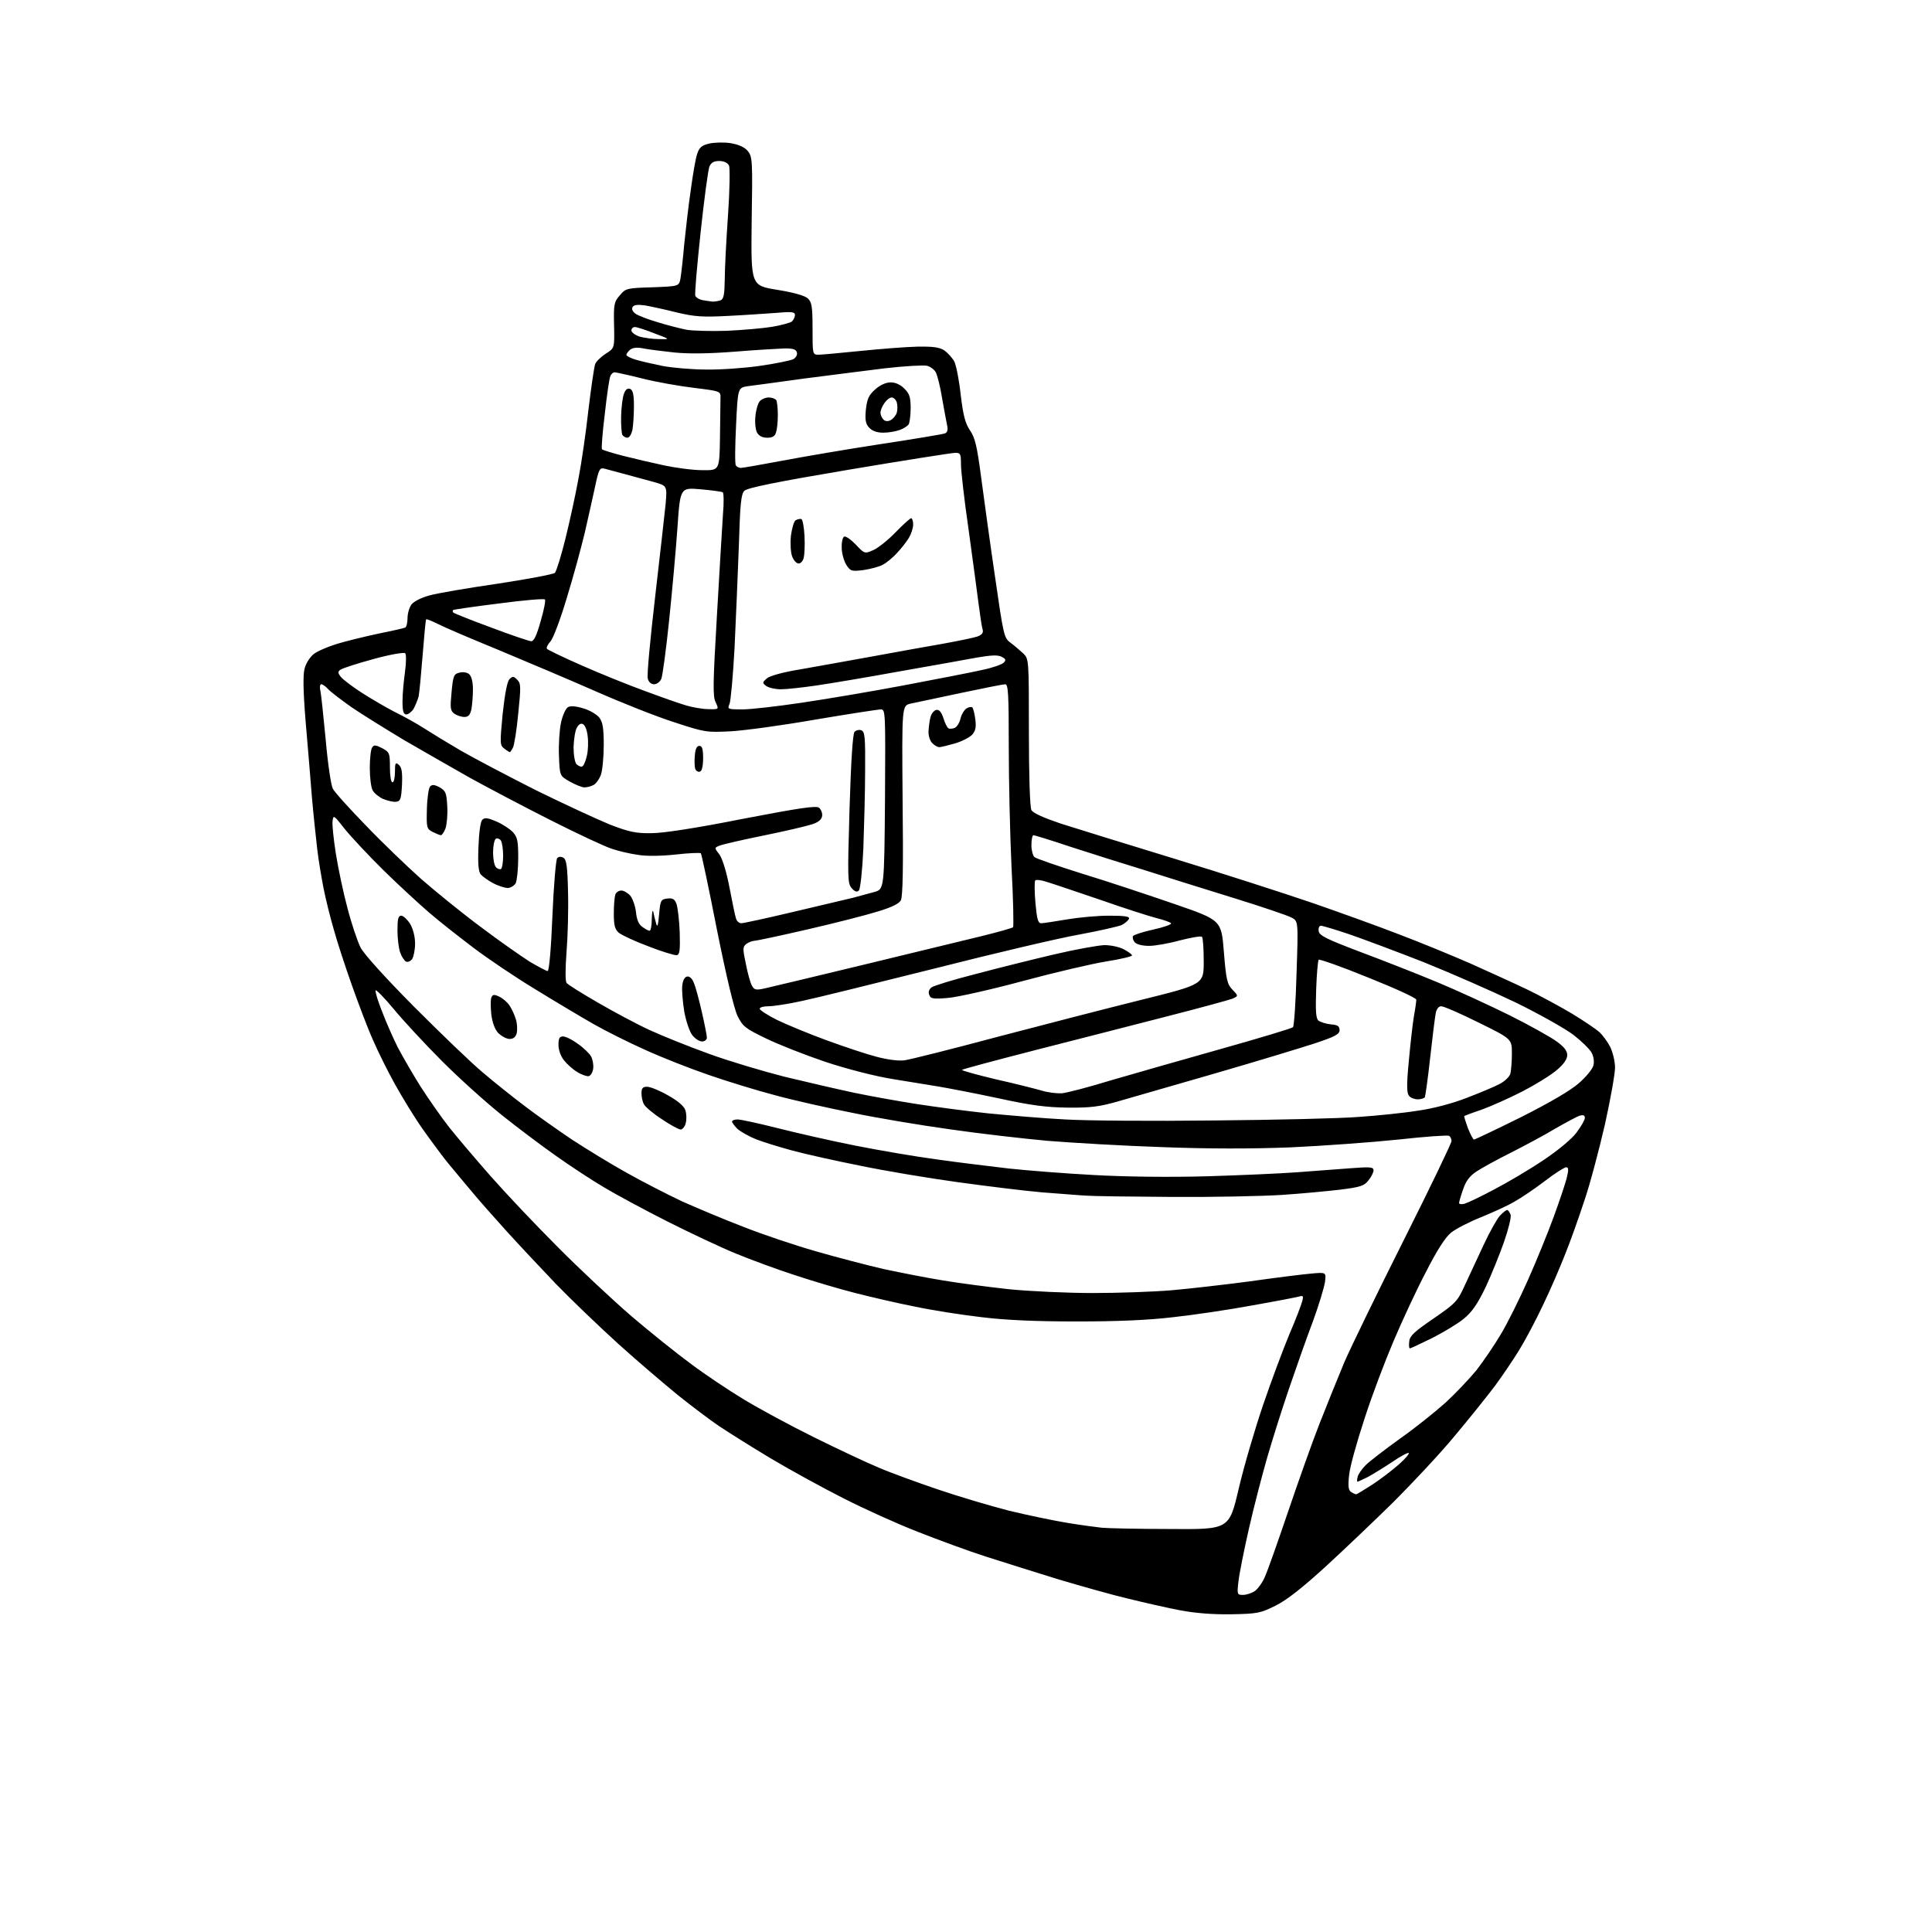 <?xml version="1.0" encoding="UTF-8" standalone="no"?>
<svg 
  version="1.1" 
  xmlns="http://www.w3.org/2000/svg" 
  xmlns:xlink="http://www.w3.org/1999/xlink" 
  xmlns:svg="http://www.w3.org/2000/svg"
  xmlns:rdf="http://www.w3.org/1999/02/22-rdf-syntax-ns#"
  xmlns:cc="http://creativecommons.org/ns#"
  xmlns:dc="http://purl.org/dc/elements/1.1/"
  viewBox="0 0 768 768"
  width="768"
  height="768"
>
<style>svg {background-color: white; }</style>"
<path stroke="none" fill="black" fill-rule="evenodd" d="M489.5,641.7C482.1,641.8 475.4,641.3 469.0,640.1C463.8,639.1 454.6,637.0 448.5,635.5C442.5,634.1 430.1,630.6 421.0,627.9C411.9,625.1 398.9,621.0 392.0,618.8C385.1,616.6 372.9,612.1 364.8,608.9C356.8,605.8 343.5,599.8 335.3,595.6C327.2,591.5 314.2,584.4 306.5,579.8C298.8,575.2 289.6,569.4 286.0,567.0C282.4,564.6 275.0,559.0 269.5,554.6C264.0,550.1 253.4,541.1 246.0,534.4C238.6,527.7 227.3,516.9 221.0,510.4C214.7,503.8 205.7,494.2 201.0,489.0C196.3,483.8 190.1,476.8 187.4,473.5C184.6,470.2 180.3,465.0 177.8,462.0C175.4,459.0 170.9,452.9 167.8,448.5C164.7,444.1 159.9,436.2 157.0,431.0C154.1,425.8 150.2,417.9 148.3,413.5C146.3,409.1 142.6,399.3 139.9,391.7C137.2,384.1 133.9,374.0 132.6,369.2C131.2,364.4 129.4,357.1 128.6,353.0C127.8,348.9 126.6,341.9 126.1,337.5C125.6,333.1 124.6,323.9 124.0,317.0C123.5,310.1 122.3,296.6 121.5,286.9C120.5,274.7 120.4,268.1 121.1,265.7C121.6,263.7 123.2,261.2 124.7,260.0C126.1,258.9 130.2,257.1 133.8,256.0C137.3,254.9 144.8,253.1 150.3,251.9C155.8,250.8 160.7,249.7 161.2,249.4C161.6,249.1 162.0,247.4 162.0,245.7C162.0,243.9 162.7,241.5 163.5,240.4C164.3,239.2 167.3,237.6 170.7,236.7C173.9,235.8 186.2,233.7 198.0,232.0C209.8,230.2 220.0,228.3 220.6,227.7C221.2,227.0 223.1,220.9 224.8,214.0C226.5,207.1 228.8,196.6 229.9,190.5C231.1,184.4 232.9,172.1 233.9,163.0C235.0,153.9 236.2,145.7 236.6,144.7C237.0,143.7 238.8,141.9 240.8,140.6C244.3,138.4 244.3,138.4 244.1,129.3C243.9,121.0 244.1,120.0 246.4,117.4C248.7,114.6 249.2,114.5 259.4,114.2C269.9,113.8 269.9,113.8 270.5,110.7C270.8,108.9 271.5,102.8 272.0,97.0C272.6,91.2 273.7,81.5 274.6,75.5C275.4,69.5 276.5,63.0 277.1,61.3C277.9,58.7 278.9,57.8 281.8,57.1C283.9,56.6 287.7,56.5 290.4,56.9C293.8,57.5 296.0,58.5 297.3,60.1C299.1,62.3 299.2,64.1 298.8,88.0C298.5,113.5 298.5,113.5 308.9,115.2C315.2,116.2 319.9,117.5 321.1,118.6C322.7,120.1 323.0,121.8 323.0,130.7C323.0,140.9 323.0,141.0 325.4,141.0C326.7,141.0 334.2,140.3 342.1,139.5C350.0,138.7 360.1,137.9 364.6,137.8C370.8,137.7 373.4,138.0 375.4,139.3C376.8,140.3 378.6,142.3 379.4,143.8C380.1,145.3 381.3,151.2 381.9,157.0C382.9,165.2 383.7,168.3 385.6,171.1C387.6,174.0 388.4,177.4 390.0,189.6C391.1,197.8 393.5,215.5 395.5,229.0C398.9,252.6 399.1,253.6 401.7,255.5C403.2,256.6 405.4,258.5 406.7,259.7C409.0,261.9 409.0,262.0 409.0,291.0C409.0,308.3 409.4,320.9 410.0,322.0C410.6,323.2 414.9,325.1 421.7,327.4C427.7,329.3 448.0,335.6 467.0,341.4C486.0,347.2 510.5,355.1 521.6,358.9C532.6,362.7 548.4,368.4 556.6,371.6C564.8,374.7 577.4,379.9 584.5,383.0C591.6,386.2 601.8,390.8 607.0,393.3C612.2,395.8 620.3,400.2 625.0,403.0C629.6,405.8 634.5,409.1 635.8,410.3C637.1,411.5 639.1,414.2 640.1,416.2C641.1,418.3 642.0,421.9 642.0,424.4C642.0,426.8 640.2,437.0 638.0,446.9C635.7,456.9 632.1,470.6 629.8,477.3C627.6,484.0 624.2,493.6 622.2,498.5C620.3,503.4 616.4,512.5 613.5,518.5C610.7,524.5 606.4,532.6 604.0,536.5C601.7,540.3 597.3,546.8 594.2,551.0C591.1,555.1 583.9,564.1 578.1,571.0C572.4,577.9 561.5,589.5 554.1,596.9C546.6,604.3 534.4,615.9 527.0,622.7C517.8,631.1 511.5,636.1 507.0,638.3C501.0,641.3 499.7,641.5 489.5,641.7zM494.1,634.0C495.5,634.0 497.6,633.3 498.9,632.4C500.1,631.5 502.0,628.9 502.9,626.6C503.9,624.4 508.0,612.8 512.0,601.0C516.0,589.2 521.6,573.4 524.5,566.0C527.4,558.6 531.9,547.5 534.4,541.5C537.0,535.5 547.7,513.5 558.1,492.8C568.5,472.1 577.0,454.4 577.0,453.6C577.0,452.8 576.6,451.8 576.0,451.5C575.5,451.2 566.4,451.8 555.8,453.0C545.2,454.1 525.9,455.5 513.0,456.1C497.2,456.7 480.5,456.7 462.0,456.0C446.9,455.5 426.4,454.3 416.5,453.5C406.6,452.6 389.1,450.6 377.5,448.9C365.9,447.3 348.6,444.4 339.0,442.4C329.4,440.5 315.5,437.4 308.2,435.4C300.9,433.5 288.9,429.8 281.7,427.3C274.4,424.8 263.2,420.4 256.6,417.4C250.1,414.5 240.7,409.8 235.8,407.0C230.9,404.2 220.5,398.0 212.7,393.2C204.9,388.5 193.8,381.0 188.0,376.6C182.2,372.2 174.3,366.0 170.5,362.7C166.7,359.4 158.6,352.0 152.6,346.1C146.7,340.3 139.7,332.8 137.1,329.6C132.7,324.0 132.5,323.8 132.2,326.4C132.0,327.8 132.6,333.6 133.5,339.3C134.4,344.9 136.4,354.6 138.1,360.9C139.7,367.1 142.1,374.2 143.3,376.6C144.6,379.2 153.2,388.7 164.5,400.1C175.0,410.6 187.3,422.5 192.0,426.4C196.7,430.4 204.1,436.3 208.5,439.6C212.9,443.0 221.3,448.9 227.2,452.9C233.2,456.8 243.1,462.9 249.3,466.3C255.5,469.8 265.3,474.8 271.0,477.5C276.8,480.1 287.7,484.7 295.3,487.6C302.8,490.6 315.9,495.0 324.3,497.4C332.6,499.8 344.9,503.0 351.4,504.5C358.0,505.9 368.6,508.0 374.9,509.0C381.3,510.1 393.1,511.6 401.2,512.5C409.3,513.3 424.3,514.0 434.4,514.0C444.6,514.0 458.7,513.5 465.7,512.9C472.7,512.3 486.6,510.7 496.5,509.4C506.4,508.0 517.4,506.6 520.9,506.3C527.2,505.7 527.2,505.7 526.7,509.6C526.4,511.7 524.3,518.7 522.0,525.0C519.6,531.3 515.3,543.5 512.4,552.0C509.5,560.5 505.6,572.9 503.7,579.5C501.8,586.1 498.5,598.7 496.5,607.5C494.5,616.3 492.6,625.8 492.3,628.7C491.7,633.8 491.8,634.0 494.1,634.0zM465.0,607.8C488.6,608.0 488.6,608.0 492.4,591.8C494.5,582.8 498.9,567.9 502.1,558.5C505.3,549.1 510.0,536.5 512.5,530.5C515.1,524.5 517.4,518.4 517.7,517.1C518.2,515.2 518.0,514.9 516.4,515.4C515.3,515.7 507.0,517.3 497.9,518.9C488.8,520.6 474.6,522.7 466.4,523.6C456.3,524.8 443.9,525.3 428.0,525.3C412.0,525.3 399.9,524.8 390.2,523.6C382.3,522.7 370.3,520.8 363.7,519.4C357.0,518.1 346.3,515.6 340.0,514.0C333.7,512.4 322.9,509.2 316.0,506.9C309.1,504.7 298.6,500.8 292.5,498.3C286.4,495.8 274.1,490.0 265.0,485.4C255.9,480.8 244.8,474.8 240.3,472.1C235.7,469.4 227.1,463.8 221.2,459.6C215.2,455.4 205.4,448.0 199.4,443.2C193.4,438.4 182.8,428.9 175.9,422.0C169.0,415.1 160.3,405.7 156.5,401.1C152.7,396.5 149.4,393.2 149.3,393.7C149.1,394.3 150.3,398.2 152.0,402.4C153.6,406.6 156.4,412.9 158.1,416.3C159.9,419.7 163.9,426.7 167.1,431.8C170.4,436.9 175.6,444.4 178.7,448.3C181.9,452.3 189.2,460.9 195.0,467.5C200.8,474.1 212.7,486.7 221.5,495.5C230.3,504.4 243.6,516.8 251.0,523.2C258.4,529.5 269.1,538.1 274.7,542.2C280.3,546.4 289.7,552.7 295.7,556.3C301.6,559.9 314.2,566.7 323.7,571.4C333.2,576.1 344.7,581.5 349.3,583.4C353.9,585.4 364.4,589.2 372.6,592.0C380.8,594.8 393.6,598.6 401.0,600.5C408.4,602.3 419.0,604.5 424.5,605.4C430.0,606.3 436.1,607.1 438.0,607.3C439.9,607.5 452.1,607.8 465.0,607.8zM539.1,594.0C539.4,594.0 542.3,592.2 545.6,590.1C548.8,588.0 553.5,584.4 556.0,582.2C558.5,580.0 560.3,577.9 560.0,577.6C559.7,577.3 556.7,578.9 553.5,581.1C550.2,583.3 545.8,586.0 543.8,587.1C541.7,588.1 539.9,589.0 539.6,589.0C539.4,589.0 539.4,588.1 539.7,587.0C540.0,585.9 541.4,583.9 542.9,582.4C544.3,581.0 550.5,576.2 556.5,571.9C562.6,567.6 570.7,561.1 574.7,557.5C578.6,553.9 584.1,548.1 586.9,544.7C589.6,541.2 594.0,534.8 596.6,530.4C599.2,526.1 604.0,516.4 607.3,509.0C610.6,501.6 615.3,490.1 617.7,483.5C620.1,476.9 622.5,469.8 622.9,467.8C623.6,465.0 623.5,464.0 622.6,464.0C621.9,464.0 618.1,466.4 614.2,469.4C610.3,472.4 604.7,476.2 601.8,477.8C598.9,479.5 592.8,482.2 588.4,484.0C583.9,485.8 578.7,488.5 576.8,490.0C574.5,491.9 571.1,497.2 566.8,505.7C563.1,512.7 557.4,525.0 554.0,533.0C550.6,541.0 545.3,554.9 542.4,564.0C539.4,573.1 536.6,583.1 536.3,586.3C535.8,590.8 536.0,592.4 537.1,593.1C537.9,593.6 538.8,594.0 539.1,594.0zM560.5,536.0C560.1,536.0 560.0,534.8 560.2,533.2C560.4,531.0 562.3,529.3 569.9,524.1C578.6,518.1 579.4,517.3 582.2,511.1C583.9,507.5 587.3,500.2 589.7,495.0C592.1,489.8 595.1,484.5 596.2,483.3C597.4,482.0 598.7,481.0 599.1,481.0C599.5,481.0 600.1,481.8 600.5,482.9C600.8,483.9 599.6,488.7 597.9,493.6C596.2,498.5 592.9,506.6 590.6,511.6C587.3,518.4 585.2,521.5 581.9,524.2C579.5,526.2 573.8,529.6 569.3,531.9C564.7,534.1 560.8,536.0 560.5,536.0zM582.2,478.5C583.5,478.1 588.8,475.6 594.0,472.8C599.2,470.1 608.0,464.9 613.5,461.2C619.2,457.4 624.9,452.7 626.7,450.2C628.5,447.8 630.0,445.2 630.0,444.4C630.0,443.3 629.4,443.1 627.9,443.5C626.8,443.9 622.5,446.2 618.3,448.6C614.2,451.1 606.3,455.3 600.8,458.1C595.2,460.9 589.0,464.3 586.9,465.7C584.2,467.5 582.7,469.5 581.6,472.8C580.7,475.3 580.0,477.8 580.0,478.2C580.0,478.7 581.0,478.8 582.2,478.5zM466.0,475.8C449.8,475.7 434.5,475.5 432.0,475.3C429.5,475.2 421.6,474.5 414.5,474.0C407.4,473.4 392.1,471.5 380.5,469.9C368.9,468.3 351.6,465.4 342.0,463.4C332.4,461.5 320.3,458.8 315.1,457.4C309.9,456.0 303.4,454.0 300.6,452.9C297.8,451.8 294.5,449.9 293.2,448.8C292.0,447.6 291.0,446.3 291.0,445.8C291.0,445.4 292.0,445.0 293.2,445.0C294.4,445.0 301.4,446.5 308.9,448.4C316.4,450.3 330.4,453.5 340.0,455.4C349.6,457.3 364.2,459.8 372.5,460.9C380.8,462.1 393.6,463.6 401.0,464.5C408.4,465.3 423.7,466.5 435.0,467.1C447.5,467.8 464.8,468.0 479.5,467.6C492.7,467.2 508.9,466.5 515.5,466.0C522.1,465.5 531.7,464.8 536.8,464.4C544.7,463.8 546.0,463.9 546.0,465.2C546.0,466.0 545.1,467.9 544.0,469.2C542.3,471.4 540.8,471.9 532.8,472.9C527.7,473.5 517.2,474.5 509.5,475.0C501.8,475.5 482.2,475.9 466.0,475.8zM585.9,453.0C586.3,453.0 594.7,449.0 604.6,444.1C616.1,438.3 624.3,433.5 627.6,430.6C630.5,428.1 633.1,424.9 633.4,423.5C633.8,422.1 633.5,419.9 632.7,418.5C632.0,417.1 628.7,413.9 625.5,411.4C622.2,408.9 611.9,403.1 602.5,398.5C593.1,394.0 576.7,386.8 566.0,382.5C555.3,378.3 541.9,373.3 536.4,371.4C530.8,369.5 525.7,368.0 525.1,368.0C524.4,368.0 524.0,369.0 524.2,370.1C524.4,371.9 527.3,373.3 541.0,378.5C550.1,381.9 563.8,387.3 571.5,390.5C579.2,393.7 592.0,399.6 600.1,403.6C608.1,407.6 616.5,412.3 618.8,414.0C621.7,416.1 623.0,417.7 623.0,419.4C623.0,421.0 621.6,423.1 618.8,425.4C616.5,427.4 610.3,431.2 605.1,433.9C599.8,436.6 592.6,439.8 589.0,441.1C585.4,442.3 582.3,443.5 582.1,443.6C581.9,443.8 582.6,445.9 583.5,448.4C584.5,450.9 585.6,453.0 585.9,453.0zM270.6,449.0C269.8,449.0 266.5,447.2 263.1,444.9C259.7,442.7 256.5,440.0 256.0,439.0C255.4,438.0 255.0,436.0 255.0,434.6C255.0,432.6 255.5,432.0 257.2,432.0C258.5,432.0 262.2,433.5 265.5,435.4C269.3,437.5 271.8,439.6 272.4,441.2C272.9,442.6 273.0,444.9 272.6,446.4C272.3,447.8 271.3,449.0 270.6,449.0zM482.5,445.4C506.7,445.2 532.6,444.6 540.1,444.0C547.5,443.5 558.2,442.4 563.7,441.5C569.6,440.7 577.5,438.6 583.1,436.4C588.3,434.4 594.1,432.0 596.1,430.9C598.1,429.9 600.0,428.1 600.4,426.8C600.7,425.5 601.0,421.9 601.0,418.8C601.0,413.0 601.0,413.0 587.8,406.5C580.6,402.9 573.9,400.0 572.9,400.0C571.9,400.0 571.0,401.1 570.7,402.9C570.4,404.5 569.4,412.4 568.5,420.6C567.6,428.8 566.6,435.8 566.4,436.2C566.1,436.6 564.8,437.0 563.6,437.0C562.3,437.0 560.7,436.4 560.1,435.6C559.2,434.5 559.1,431.3 560.0,422.1C560.6,415.4 561.5,407.4 562.0,404.3C562.6,401.1 563.0,398.0 563.0,397.4C563.0,396.7 554.4,392.8 543.9,388.6C533.4,384.3 524.5,381.2 524.2,381.5C523.9,381.8 523.4,387.1 523.2,393.3C522.9,402.0 523.1,404.8 524.1,405.7C524.9,406.3 527.1,407.0 529.0,407.2C531.7,407.4 532.5,407.9 532.5,409.5C532.5,411.1 530.7,412.1 522.5,414.8C517.0,416.6 499.2,422.0 483.0,426.7C466.8,431.4 449.4,436.4 444.5,437.8C437.2,439.9 433.5,440.4 424.5,440.3C415.9,440.2 409.7,439.4 396.5,436.5C387.1,434.5 376.6,432.5 373.0,431.9C369.4,431.3 361.2,430.0 354.6,428.9C347.8,427.8 336.5,424.9 328.1,422.1C320.1,419.4 309.4,415.2 304.5,412.8C296.4,408.9 295.3,408.1 293.2,403.9C291.8,401.0 288.8,388.5 285.0,369.6C281.8,353.2 278.9,339.6 278.6,339.2C278.3,338.9 273.7,339.1 268.5,339.7C262.8,340.3 256.8,340.4 253.5,339.8C250.5,339.4 245.8,338.3 243.2,337.4C240.6,336.6 229.7,331.5 219.0,326.1C208.3,320.7 193.9,313.1 187.0,309.3C180.1,305.4 168.4,298.7 160.8,294.3C153.3,289.8 143.8,283.9 139.7,281.1C135.6,278.2 131.4,275.0 130.5,274.0C129.5,272.9 128.3,272.0 127.7,272.0C127.2,272.0 127.0,273.2 127.4,274.8C127.7,276.3 128.6,285.1 129.5,294.3C130.3,303.6 131.6,312.2 132.3,313.5C132.9,314.8 138.8,321.3 145.3,328.0C151.8,334.8 161.7,344.3 167.3,349.3C172.9,354.2 183.6,362.9 191.0,368.4C198.4,374.0 207.3,380.2 210.6,382.3C214.0,384.3 217.2,386.0 217.7,386.0C218.3,386.0 219.1,376.6 219.6,364.0C220.1,351.9 221.0,341.6 221.5,341.1C222.1,340.5 223.1,340.4 224.0,341.0C225.2,341.7 225.6,344.7 225.8,354.7C226.0,361.7 225.7,372.4 225.2,378.5C224.7,385.1 224.7,390.0 225.2,390.7C225.7,391.4 231.2,394.8 237.4,398.4C243.6,402.0 252.9,407.0 258.1,409.4C263.3,411.8 274.0,416.1 281.8,418.9C289.7,421.8 303.2,425.8 311.8,428.0C320.5,430.1 333.0,433.0 339.6,434.4C346.3,435.8 357.5,437.8 364.6,438.9C371.7,440.0 384.5,441.7 393.0,442.6C401.5,443.4 415.2,444.6 423.5,445.0C431.8,445.5 458.3,445.7 482.5,445.4zM422.1,434.6C424.1,434.4 432.7,432.2 441.1,429.6C449.6,427.1 469.3,421.5 484.9,417.1C500.5,412.7 513.6,408.8 514.0,408.3C514.4,407.9 515.1,398.2 515.4,386.8C516.1,366.1 516.1,366.1 513.3,364.7C511.8,363.9 501.5,360.4 490.5,357.0C479.5,353.6 463.5,348.6 455.0,345.9C446.5,343.3 433.2,339.1 425.5,336.6C417.8,334.0 411.2,332.0 410.8,332.0C410.4,332.0 410.0,333.7 410.0,335.9C410.0,338.0 410.6,340.2 411.2,340.7C411.9,341.3 420.6,344.3 430.5,347.4C440.4,350.4 456.8,355.9 467.0,359.4C485.5,365.8 485.5,365.8 486.5,378.3C487.4,389.4 487.8,391.2 489.9,393.4C492.3,395.9 492.3,395.9 489.9,397.0C488.6,397.5 476.9,400.7 464.0,404.0C451.1,407.3 427.5,413.4 411.7,417.4C395.8,421.5 382.6,425.0 382.4,425.3C382.1,425.5 388.1,427.2 395.7,429.0C403.3,430.7 411.5,432.8 414.0,433.5C416.5,434.3 420.1,434.7 422.1,434.6zM234.0,427.8C233.2,427.9 231.1,427.2 229.4,426.1C227.7,425.1 225.4,423.0 224.2,421.5C222.9,419.9 222.0,417.3 222.0,415.4C222.0,412.8 222.4,412.0 223.8,412.0C224.9,412.0 227.5,413.3 229.8,415.0C232.1,416.6 234.4,418.9 235.0,420.0C235.6,421.2 236.0,423.3 235.8,424.8C235.6,426.3 234.8,427.6 234.0,427.8zM359.5,421.5C361.7,421.2 378.1,417.1 396.0,412.3C413.9,407.6 439.8,400.9 453.5,397.5C478.5,391.3 478.5,391.3 478.5,382.2C478.5,377.2 478.2,372.8 477.8,372.4C477.3,372.0 473.5,372.7 469.1,373.8C464.8,375.0 459.2,376.0 456.8,376.0C454.0,376.0 451.8,375.4 451.0,374.5C450.4,373.7 450.1,372.7 450.4,372.1C450.7,371.6 454.4,370.4 458.5,369.5C462.6,368.6 465.8,367.5 465.5,367.0C465.2,366.6 462.7,365.7 459.9,365.0C457.1,364.3 447.1,361.1 437.7,357.8C428.2,354.6 418.6,351.3 416.2,350.6C413.9,349.8 411.8,349.6 411.5,350.0C411.2,350.5 411.2,354.5 411.6,358.9C412.2,365.4 412.6,367.0 413.9,367.0C414.8,367.0 419.3,366.3 424.0,365.5C428.7,364.7 436.2,364.0 440.8,364.0C447.1,364.0 449.1,364.3 448.8,365.2C448.5,365.9 447.3,367.0 445.9,367.7C444.6,368.3 437.0,370.0 429.0,371.5C421.0,372.9 395.1,379.0 371.5,385.0C347.9,390.9 324.1,396.8 318.8,397.9C313.4,399.1 307.5,400.0 305.5,400.0C303.6,400.0 302.0,400.4 302.0,401.0C302.0,401.5 305.0,403.5 308.8,405.4C312.5,407.2 321.4,410.9 328.5,413.5C335.6,416.1 344.6,419.1 348.5,420.1C352.7,421.2 357.1,421.8 359.5,421.5zM279.1,414.0C278.0,414.0 276.3,412.9 275.2,411.5C274.1,410.1 272.7,405.9 272.0,402.1C271.4,398.3 271.0,393.7 271.2,391.9C271.4,389.8 272.1,388.4 273.1,388.2C274.1,388.0 275.2,389.0 275.8,390.7C276.5,392.2 277.9,397.5 279.0,402.3C280.1,407.1 281.0,411.7 281.0,412.5C281.0,413.3 280.1,414.0 279.1,414.0zM202.6,413.0C201.3,413.0 199.4,411.9 198.1,410.7C196.7,409.2 195.7,406.5 195.3,403.2C195.0,400.4 195.0,397.4 195.3,396.6C195.8,395.3 196.4,395.2 198.5,396.2C199.8,396.8 201.7,398.4 202.6,399.8C203.5,401.1 204.6,403.6 205.1,405.3C205.6,407.0 205.7,409.4 205.4,410.7C205.0,412.2 204.1,413.0 202.6,413.0zM376.8,396.7C370.9,397.2 369.9,397.0 369.4,395.5C368.9,394.4 369.3,393.3 370.3,392.5C371.3,391.8 379.1,389.4 387.8,387.2C396.4,384.9 410.5,381.4 419.0,379.4C427.5,377.4 436.5,375.8 439.0,375.7C441.5,375.7 445.0,376.4 446.8,377.4C448.5,378.3 450.0,379.4 450.0,379.8C450.0,380.2 445.4,381.3 439.7,382.2C434.1,383.1 419.1,386.6 406.5,390.0C393.9,393.4 380.5,396.4 376.8,396.7zM304.0,392.9C306.2,392.4 323.9,388.2 343.3,383.5C362.6,378.8 383.8,373.7 390.3,372.1C396.8,370.5 402.4,368.9 402.7,368.6C403.0,368.3 402.8,357.6 402.1,344.8C401.5,332.0 401.0,310.4 401.0,296.8C401.0,276.0 400.8,272.0 399.6,272.0C398.8,272.0 390.8,273.6 381.8,275.5C372.8,277.4 363.9,279.3 362.0,279.7C358.5,280.5 358.5,280.5 358.8,318.1C359.1,344.5 358.9,356.4 358.1,357.9C357.3,359.3 354.4,360.7 348.7,362.4C344.2,363.8 331.7,367.0 320.8,369.5C310.0,372.0 300.5,374.0 299.8,374.0C299.0,374.0 297.6,374.6 296.7,375.2C295.2,376.4 295.2,377.1 296.5,383.2C297.2,386.9 298.3,390.8 298.9,391.8C299.8,393.5 300.5,393.7 304.0,392.9zM163.8,381.3C163.0,382.2 162.0,382.6 161.3,382.2C160.7,381.8 159.6,380.2 159.1,378.7C158.5,377.1 158.0,373.2 158.0,369.9C158.0,365.3 158.3,364.0 159.5,364.0C160.3,364.0 161.9,365.5 163.0,367.2C164.2,369.2 165.0,372.3 165.0,375.1C165.0,377.6 164.4,380.4 163.8,381.3zM269.0,379.7C268.2,379.8 263.1,378.3 257.8,376.2C252.4,374.2 247.1,371.7 246.0,370.8C244.4,369.4 244.0,367.8 244.0,363.1C244.0,359.8 244.3,356.5 244.6,355.6C244.9,354.7 246.0,354.0 247.0,354.0C247.9,354.0 249.5,354.9 250.5,356.0C251.4,357.0 252.5,360.0 252.8,362.5C253.1,365.6 253.9,367.5 255.4,368.5C256.5,369.3 257.8,370.0 258.2,370.0C258.7,370.0 259.1,367.9 259.1,365.2C259.2,362.6 259.4,361.4 259.7,362.5C259.9,363.6 260.4,365.6 260.8,367.0C261.3,368.9 261.6,368.0 262.0,363.5C262.5,357.9 262.7,357.5 265.2,357.2C267.4,356.9 268.2,357.4 268.9,359.3C269.4,360.6 270.0,365.7 270.2,370.6C270.4,377.8 270.2,379.5 269.0,379.7zM294.7,367.0C295.5,367.0 304.8,365.0 315.3,362.5C325.9,360.0 336.5,357.5 339.0,356.9C341.5,356.2 345.3,355.2 347.5,354.6C351.5,353.5 351.5,353.5 351.8,317.8C352.0,283.4 352.0,282.0 350.2,282.0C349.1,282.0 337.5,283.8 324.4,286.0C311.3,288.3 296.0,290.4 290.5,290.7C280.8,291.2 280.2,291.1 268.0,287.1C261.1,284.9 247.2,279.4 237.0,274.9C226.8,270.4 209.5,263.1 198.5,258.5C187.5,254.0 176.5,249.3 174.2,248.1C171.8,246.9 169.6,246.0 169.4,246.2C169.2,246.4 168.6,252.9 168.0,260.5C167.4,268.1 166.7,275.5 166.4,276.9C166.0,278.3 165.1,280.5 164.4,281.8C163.6,283.0 162.3,284.0 161.5,284.0C160.4,284.0 160.0,282.7 160.0,278.8C160.0,275.9 160.5,270.6 161.0,267.0C161.5,263.4 161.5,260.1 161.1,259.7C160.6,259.2 154.9,260.2 148.4,262.0C141.8,263.8 135.9,265.7 135.2,266.3C134.2,267.1 134.3,267.7 135.7,269.3C136.7,270.4 140.4,273.2 144.0,275.5C147.6,277.8 153.4,281.2 156.9,283.0C160.4,284.7 165.6,287.6 168.4,289.4C171.2,291.2 177.9,295.3 183.2,298.4C188.6,301.5 202.1,308.6 213.2,314.2C224.4,319.7 237.6,325.8 242.5,327.8C250.1,330.7 252.7,331.3 259.0,331.2C263.7,331.2 277.2,329.1 295.3,325.5C318.2,321.1 324.5,320.2 325.6,321.1C326.4,321.8 327.0,323.3 326.8,324.4C326.6,325.8 325.3,326.9 322.7,327.7C320.6,328.4 312.1,330.4 303.7,332.1C295.3,333.8 287.5,335.6 286.2,336.1C283.9,337.0 283.9,337.0 286.0,339.7C287.2,341.4 288.8,346.6 290.0,352.9C291.1,358.6 292.2,364.1 292.6,365.2C292.9,366.2 293.8,367.0 294.7,367.0zM341.4,354.0C340.7,354.7 339.8,354.5 338.6,353.1C336.9,351.2 336.9,349.2 337.7,321.6C338.3,302.0 339.0,291.6 339.7,290.9C340.4,290.2 341.6,290.0 342.4,290.3C343.8,290.8 344.0,293.2 343.9,306.2C343.9,314.6 343.5,328.6 343.2,337.2C342.8,346.1 342.0,353.4 341.4,354.0zM201.7,353.0C200.5,352.9 197.9,352.1 195.9,351.0C194.0,350.0 191.8,348.4 191.1,347.6C190.2,346.5 189.9,343.2 190.2,336.6C190.4,330.9 191.0,326.6 191.7,325.9C192.7,324.9 193.9,325.1 197.2,326.5C199.6,327.5 202.5,329.4 203.8,330.7C205.7,332.8 206.0,334.2 206.0,341.1C206.0,345.5 205.5,350.0 205.0,351.1C204.4,352.1 202.9,353.0 201.7,353.0zM199.2,345.4C199.6,345.1 200.0,342.8 200.0,340.2C200.0,337.6 199.6,334.9 199.1,334.1C198.6,333.4 197.7,333.1 197.1,333.4C196.5,333.8 196.0,336.3 196.0,338.9C196.0,341.5 196.5,344.1 197.2,344.8C197.8,345.4 198.7,345.7 199.2,345.4zM175.3,332.0C174.8,332.0 173.4,331.4 172.0,330.7C169.6,329.5 169.5,329.0 169.7,321.6C169.8,317.2 170.4,313.2 171.0,312.6C171.8,311.8 172.8,311.9 174.8,313.0C177.2,314.4 177.5,315.2 177.8,320.6C178.0,323.9 177.6,327.8 177.1,329.3C176.5,330.8 175.7,332.0 175.3,332.0zM157.5,318.7C156.4,318.9 154.1,318.3 152.3,317.6C150.6,316.8 148.7,315.3 148.1,314.1C147.5,313.0 147.0,309.1 147.0,305.3C147.0,301.6 147.4,297.9 147.9,297.2C148.6,296.0 149.3,296.1 151.9,297.4C154.8,299.0 155.0,299.3 155.0,305.0C155.0,308.3 155.4,311.0 156.0,311.0C156.6,311.0 157.0,309.1 157.0,306.9C157.0,303.3 157.2,302.9 158.5,304.0C159.7,305.0 160.0,306.9 159.8,311.9C159.5,317.6 159.2,318.5 157.5,318.7zM232.3,313.0C231.3,313.0 228.7,311.9 226.5,310.7C222.5,308.4 222.5,308.4 222.2,300.5C222.0,296.1 222.4,290.1 223.0,287.3C223.6,284.4 224.9,281.6 225.8,281.1C226.8,280.5 229.0,280.7 231.9,281.6C234.4,282.3 237.2,284.0 238.2,285.2C239.6,287.0 240.0,289.5 240.0,296.1C240.0,300.8 239.5,306.1 238.9,307.9C238.3,309.6 237.0,311.5 236.0,312.0C235.0,312.6 233.3,313.0 232.3,313.0zM278.3,306.7C277.6,307.0 276.7,306.5 276.4,305.7C276.1,304.9 276.0,302.5 276.2,300.4C276.4,297.7 277.0,296.5 278.0,296.5C279.1,296.5 279.5,297.7 279.5,301.4C279.5,304.5 279.0,306.5 278.3,306.7zM231.4,304.7C232.0,304.5 232.8,302.6 233.3,300.4C233.8,298.3 233.9,294.7 233.6,292.6C233.4,290.5 232.6,288.3 231.8,287.9C231.0,287.4 230.1,287.8 229.3,289.3C228.6,290.5 228.1,294.0 228.0,297.1C228.0,300.1 228.5,303.1 229.2,303.8C229.9,304.5 230.9,304.9 231.4,304.7zM202.7,299.0C202.5,299.0 201.5,298.4 200.5,297.6C198.7,296.3 198.7,295.6 199.8,283.9C200.7,275.7 201.6,271.0 202.5,270.0C203.8,268.7 204.2,268.8 205.6,270.2C207.1,271.7 207.1,273.0 206.0,283.7C205.4,290.2 204.4,296.3 203.9,297.2C203.4,298.2 202.8,299.0 202.7,299.0zM373.4,297.0C372.7,297.0 371.4,296.3 370.6,295.4C369.7,294.6 369.0,292.4 369.1,290.7C369.2,288.9 369.5,286.4 369.9,285.0C370.3,283.6 371.3,282.4 372.2,282.2C373.3,282.0 374.2,283.0 375.0,285.4C375.6,287.4 376.5,289.2 377.0,289.5C377.4,289.8 378.5,289.7 379.4,289.4C380.3,289.1 381.4,287.4 381.8,285.7C382.2,284.0 383.3,282.2 384.2,281.6C385.2,281.0 386.2,280.9 386.5,281.2C386.9,281.6 387.4,283.7 387.7,285.9C388.1,289.0 387.8,290.5 386.5,292.0C385.5,293.1 382.4,294.7 379.7,295.5C376.9,296.3 374.1,297.0 373.4,297.0zM184.6,285.0C183.4,285.0 181.6,284.4 180.6,283.7C179.0,282.5 178.9,281.5 179.5,275.2C180.1,268.7 180.4,267.9 182.6,267.4C184.0,267.0 185.7,267.3 186.5,268.0C187.4,268.8 188.0,271.0 188.0,274.0C188.0,276.6 187.7,280.2 187.4,281.9C186.9,284.2 186.2,285.0 184.6,285.0zM281.7,281.9C285.8,282.0 285.8,282.0 284.5,279.2C283.3,276.9 283.4,271.8 285.0,244.5C286.0,226.9 287.1,208.8 287.4,204.3C287.8,199.8 287.7,195.9 287.3,195.7C286.8,195.4 282.9,194.9 278.5,194.5C270.4,193.8 270.4,193.8 269.3,209.7C268.7,218.4 267.2,234.9 266.0,246.5C264.8,258.1 263.4,268.5 262.9,269.8C262.4,271.0 261.2,272.0 260.0,272.0C258.8,272.0 257.8,271.1 257.5,269.7C257.1,268.5 258.5,253.9 260.4,237.5C262.3,221.0 264.2,204.3 264.6,200.3C265.2,193.1 265.2,193.1 259.9,191.6C256.9,190.8 251.8,189.4 248.5,188.5C245.2,187.6 241.5,186.6 240.3,186.3C238.4,185.8 238.0,186.5 236.5,193.7C235.6,198.0 233.7,206.2 232.4,212.0C231.0,217.8 227.9,229.3 225.3,237.7C222.8,246.1 219.9,253.8 218.8,255.0C217.8,256.1 217.1,257.4 217.4,257.9C217.7,258.3 223.9,261.3 231.2,264.5C238.4,267.7 249.8,272.3 256.4,274.7C263.1,277.2 270.5,279.8 273.0,280.5C275.5,281.2 279.4,281.9 281.7,281.9zM295.1,282.0C298.4,282.0 308.8,280.8 318.3,279.4C327.8,278.0 346.3,274.9 359.5,272.4C372.7,269.9 386.6,267.2 390.5,266.3C394.4,265.5 398.1,264.2 398.9,263.5C400.0,262.4 399.9,262.0 398.2,261.1C396.7,260.3 394.1,260.4 388.3,261.4C384.0,262.2 370.1,264.7 357.5,266.9C344.9,269.2 330.0,271.7 324.5,272.5C319.0,273.3 312.7,274.0 310.4,274.0C308.2,274.0 305.6,273.4 304.6,272.7C303.0,271.5 303.0,271.3 304.8,269.7C305.9,268.7 311.1,267.2 318.6,266.0C325.1,264.8 337.9,262.6 347.0,260.9C356.1,259.2 368.6,257.0 374.8,255.9C380.9,254.8 387.2,253.5 388.6,253.0C390.4,252.3 391.0,251.5 390.6,250.2C390.3,249.3 389.6,244.7 389.0,240.0C388.4,235.3 386.6,222.0 385.0,210.3C383.3,198.7 382.0,187.1 382.0,184.6C382.0,180.5 381.8,180.0 379.8,180.0C378.5,180.0 359.5,183.0 337.5,186.7C309.0,191.5 297.1,193.9 295.9,195.1C294.6,196.4 294.2,200.2 293.7,217.1C293.3,228.3 292.5,246.5 292.0,257.5C291.4,268.5 290.5,278.5 290.0,279.8C289.1,281.9 289.2,282.0 295.1,282.0zM211.1,254.9C212.2,255.0 213.3,252.7 214.9,247.0C216.2,242.6 217.0,238.6 216.6,238.3C216.3,237.9 208.0,238.6 198.3,239.9C188.6,241.1 180.4,242.3 180.1,242.5C179.9,242.8 179.9,243.2 180.2,243.5C180.5,243.8 187.2,246.5 195.1,249.4C203.0,252.4 210.2,254.8 211.1,254.9zM343.3,226.6C338.5,227.2 338.1,227.1 336.4,224.5C335.5,223.0 334.6,220.0 334.6,217.8C334.5,215.5 335.0,213.5 335.6,213.3C336.3,213.1 338.3,214.5 340.2,216.5C343.6,220.1 343.7,220.2 347.1,218.7C349.0,217.9 353.0,214.7 356.0,211.6C359.0,208.5 361.8,206.0 362.2,206.0C362.6,206.0 363.0,207.1 363.0,208.5C363.0,209.9 362.2,212.3 361.3,213.8C360.4,215.3 358.3,218.0 356.6,219.8C354.9,221.7 352.3,223.8 350.9,224.5C349.5,225.3 346.0,226.2 343.3,226.6zM317.5,224.0C316.6,224.0 315.5,222.8 314.9,221.2C314.3,219.7 314.1,216.1 314.4,213.0C314.8,210.0 315.6,207.2 316.3,206.8C317.0,206.4 317.9,206.2 318.5,206.3C319.1,206.5 319.6,209.5 319.8,213.0C320.0,216.6 319.8,220.5 319.5,221.7C319.2,223.0 318.3,224.0 317.5,224.0zM279.2,186.9C286.0,187.0 286.0,187.0 286.2,174.0C286.3,166.8 286.4,159.8 286.4,158.3C286.5,155.5 286.5,155.5 276.0,154.2C270.2,153.5 261.0,151.9 255.5,150.5C249.9,149.1 244.9,148.0 244.3,148.0C243.7,148.0 242.9,148.7 242.6,149.6C242.2,150.5 241.2,157.3 240.4,164.7C239.5,172.0 239.0,178.3 239.3,178.6C239.6,178.9 243.4,180.1 247.7,181.2C252.0,182.3 259.3,184.0 264.0,185.0C268.7,186.0 275.5,186.9 279.2,186.9zM294.5,186.0C295.2,186.0 302.7,184.7 311.2,183.1C319.6,181.5 337.2,178.5 350.3,176.5C363.5,174.5 374.8,172.6 375.6,172.3C376.6,171.9 376.9,170.9 376.5,169.1C376.2,167.7 375.3,162.8 374.5,158.3C373.8,153.8 372.6,149.2 372.0,148.0C371.4,146.9 369.8,145.7 368.5,145.4C367.1,145.1 359.6,145.5 351.8,146.4C343.9,147.4 329.4,149.2 319.5,150.5C309.6,151.9 299.6,153.2 297.4,153.5C293.3,154.1 293.3,154.1 292.6,169.0C292.2,177.2 292.1,184.4 292.5,185.0C292.8,185.5 293.7,186.0 294.5,186.0zM249.4,174.0C248.7,174.0 247.8,173.5 247.4,172.9C247.1,172.3 246.8,168.9 246.9,165.4C247.0,161.9 247.5,157.9 248.0,156.6C248.6,154.9 249.4,154.2 250.5,154.6C251.6,155.1 252.0,156.8 252.0,161.5C252.0,164.9 251.7,169.2 251.4,170.9C251.0,172.6 250.2,174.0 249.4,174.0zM305.0,174.0C303.0,174.0 301.7,173.3 300.9,171.9C300.3,170.7 300.0,167.7 300.3,165.4C300.5,163.0 301.3,160.3 302.0,159.5C302.7,158.7 304.3,158.0 305.6,158.0C306.8,158.0 308.2,158.5 308.6,159.1C308.9,159.7 309.2,162.3 309.2,164.9C309.2,167.6 308.9,170.7 308.5,171.8C308.1,173.4 307.1,174.0 305.0,174.0zM351.1,172.0C348.6,172.0 346.7,171.3 345.5,170.0C344.1,168.5 343.8,166.9 344.2,162.8C344.7,158.6 345.3,157.1 347.9,154.8C349.9,153.0 352.2,152.0 354.1,152.0C355.9,152.0 358.0,152.9 359.5,154.5C361.5,156.4 362.0,157.9 362.0,162.2C362.0,165.1 361.6,168.0 361.2,168.7C360.8,169.3 359.2,170.4 357.7,170.9C356.1,171.5 353.2,172.0 351.1,172.0zM354.1,167.0C355.1,166.4 356.2,165.1 356.5,164.0C356.8,162.9 356.8,161.1 356.5,160.0C356.2,158.9 355.2,158.0 354.5,158.0C353.7,158.0 352.4,159.0 351.6,160.2C350.7,161.4 350.0,163.2 350.0,164.0C350.0,164.9 350.5,166.1 351.2,166.8C351.9,167.5 352.9,167.6 354.1,167.0zM280.8,146.9C286.5,147.0 296.2,146.3 302.3,145.4C308.5,144.5 314.3,143.3 315.3,142.8C316.3,142.3 317.0,141.1 316.8,140.2C316.5,138.9 315.4,138.5 312.0,138.5C309.5,138.6 300.5,139.1 292.0,139.8C281.7,140.6 273.6,140.7 267.9,140.1C263.2,139.6 257.7,138.9 255.7,138.5C253.3,138.0 251.5,138.2 250.5,139.0C249.7,139.7 249.0,140.6 249.0,141.1C249.0,141.5 250.7,142.4 252.8,143.0C254.8,143.6 259.6,144.7 263.5,145.5C267.4,146.2 275.1,146.9 280.8,146.9zM262.0,134.8C266.5,134.9 266.5,134.9 260.1,132.5C256.6,131.1 253.1,130.0 252.4,130.0C251.6,130.0 251.0,130.6 251.0,131.4C251.0,132.1 252.5,133.2 254.2,133.8C256.0,134.3 259.5,134.8 262.0,134.8zM289.0,131.5C295.3,131.2 303.4,130.5 307.0,129.9C310.6,129.3 314.1,128.3 314.8,127.8C315.4,127.2 316.0,126.1 316.0,125.2C316.0,124.0 314.8,123.8 308.2,124.4C304.0,124.7 295.3,125.3 289.0,125.6C279.4,126.1 276.1,125.9 269.0,124.2C264.3,123.0 258.6,121.8 256.4,121.4C253.5,121.0 252.0,121.2 251.5,122.0C251.0,122.8 251.4,123.8 252.6,124.7C253.6,125.4 257.6,127.0 261.5,128.1C265.3,129.3 270.5,130.6 273.0,131.1C275.5,131.5 282.7,131.7 289.0,131.5zM283.2,119.9C284.1,119.9 285.5,119.7 286.4,119.4C287.7,118.9 288.0,117.1 288.1,111.1C288.1,106.9 288.7,95.4 289.4,85.5C290.1,75.5 290.2,66.7 289.8,65.8C289.2,64.7 287.8,64.0 285.9,64.0C283.8,64.0 282.7,64.6 282.0,66.2C281.5,67.5 279.9,79.2 278.5,92.4C277.1,105.5 276.1,116.8 276.4,117.6C276.7,118.3 277.9,119.0 279.2,119.3C280.5,119.5 282.3,119.8 283.2,119.9z" />

</svg>